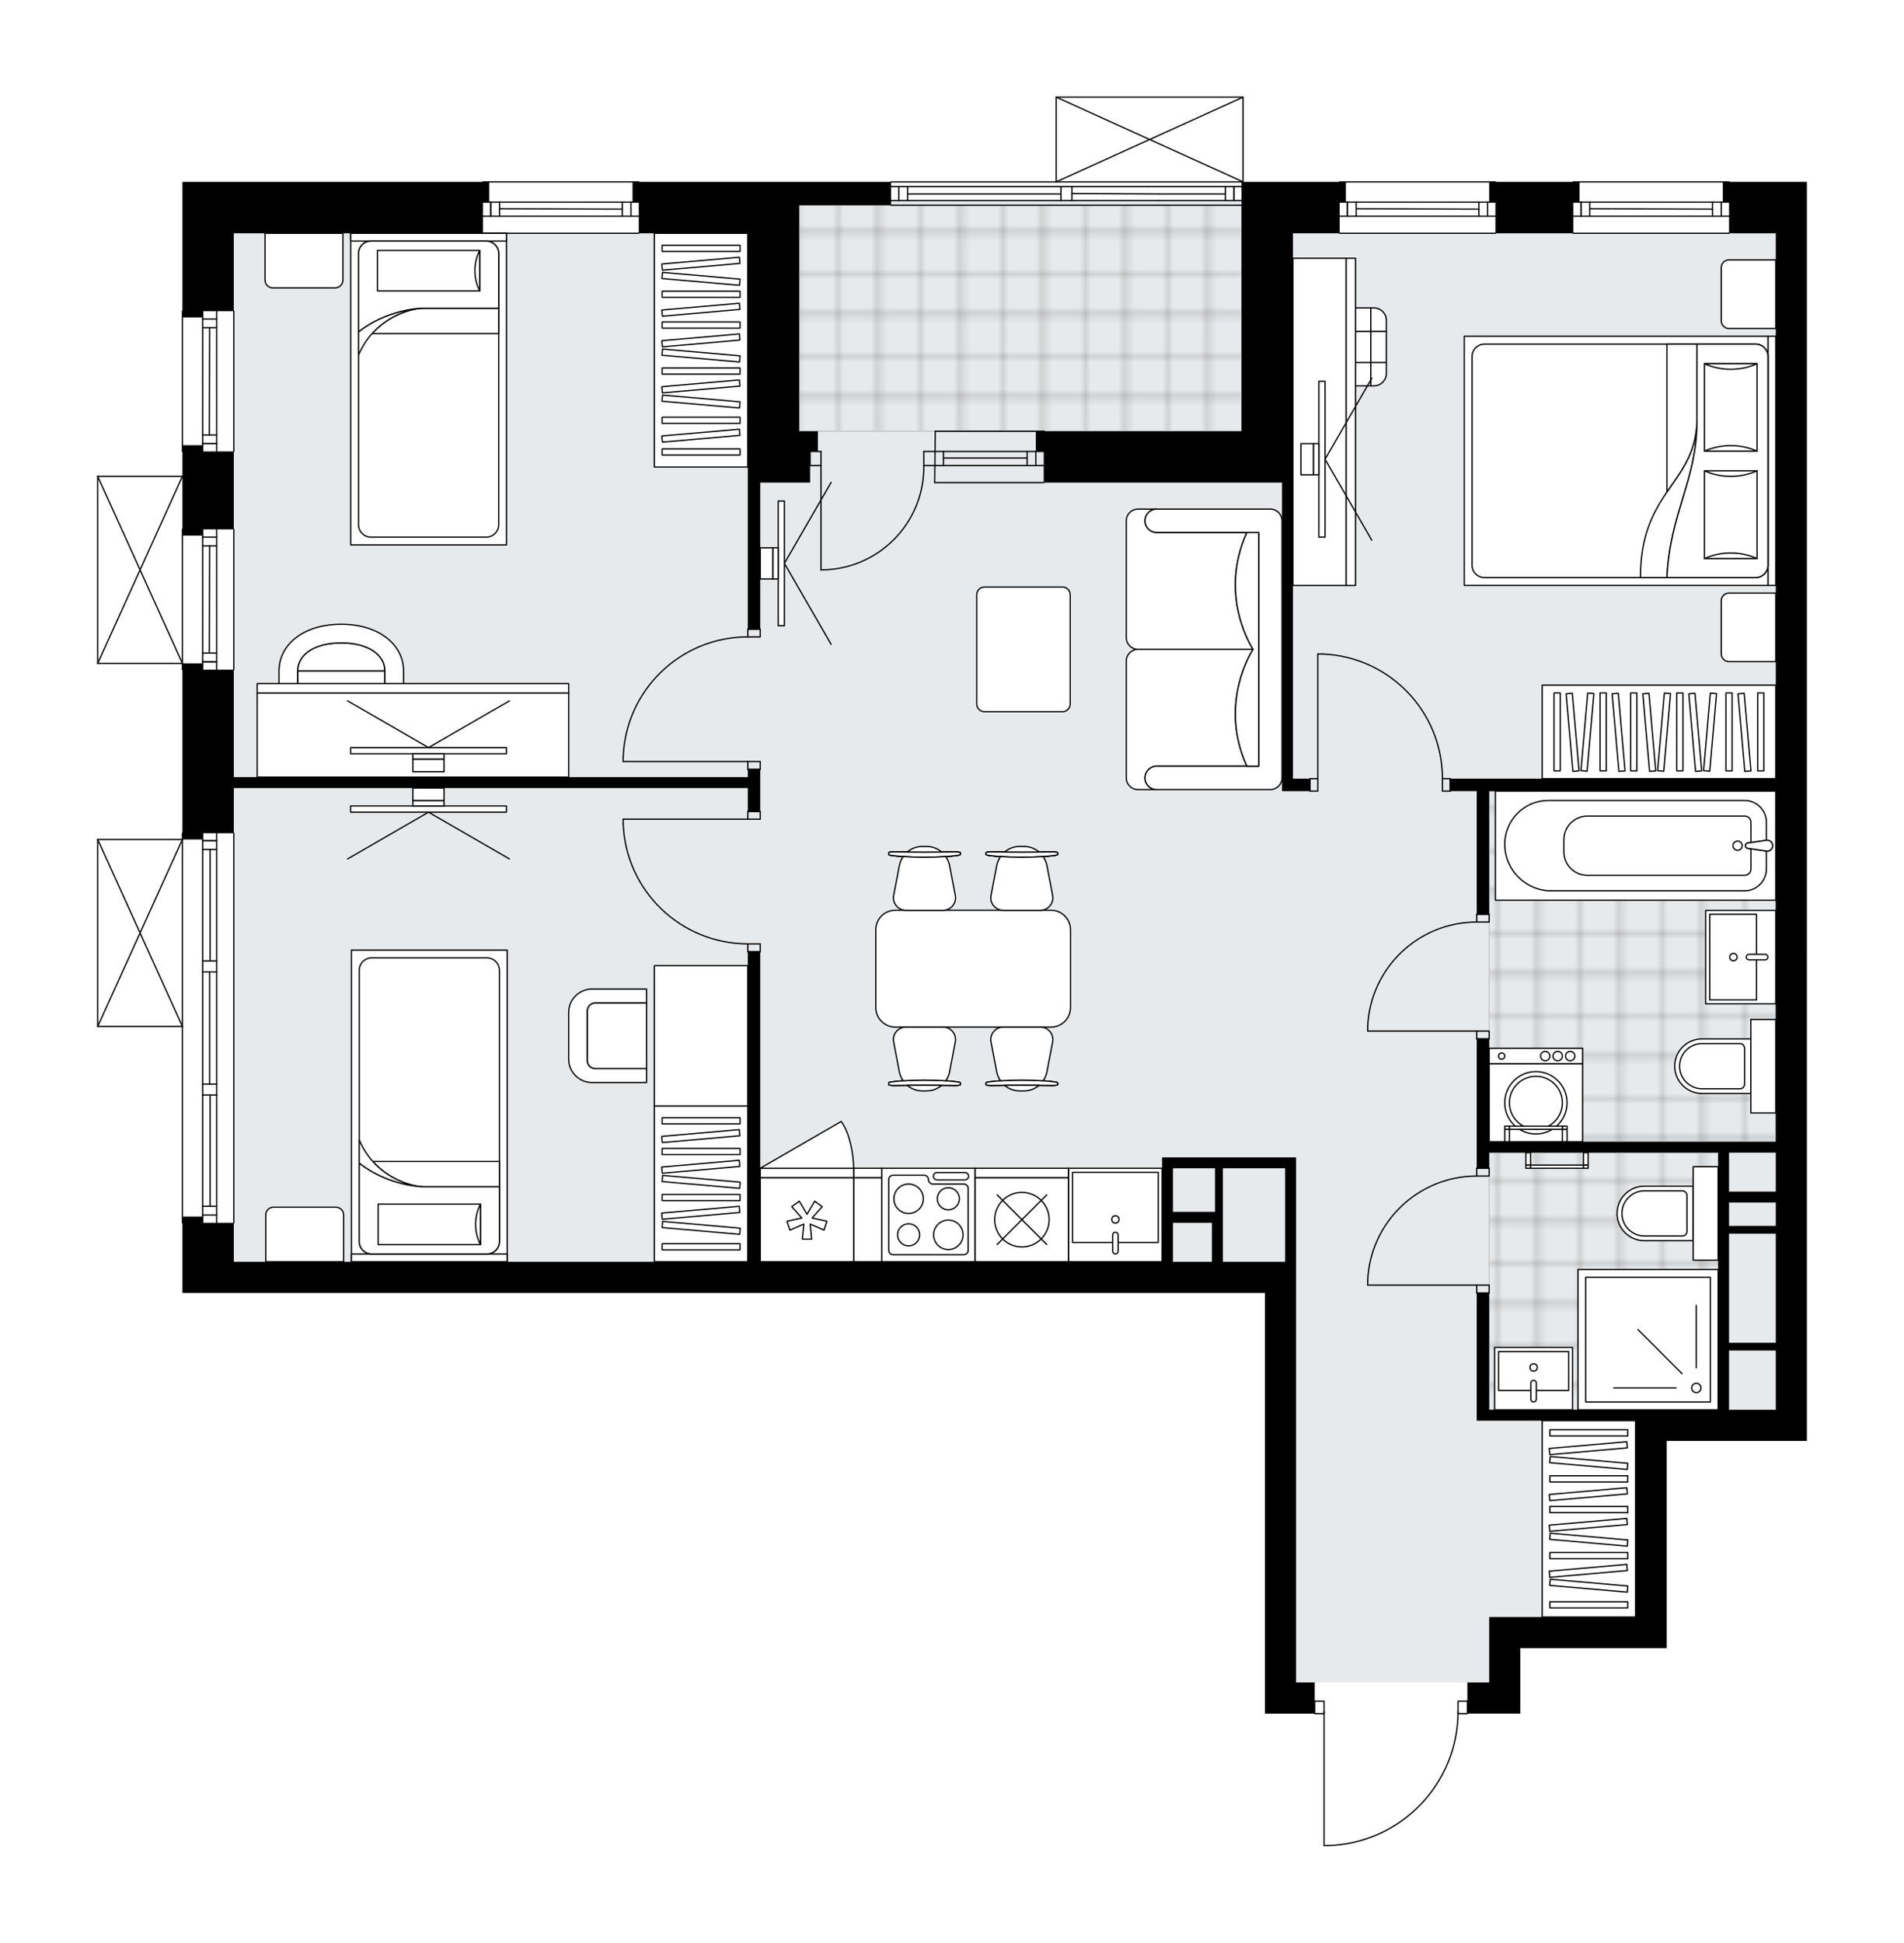 <svg xmlns="http://www.w3.org/2000/svg" xmlns:xlink="http://www.w3.org/1999/xlink" height="2000px" id="Layer_1" style="enable-background:new 0 0 1961.06 2000;" version="1.1" viewBox="0 0 1961.06 2000" width="1961.06px" x="0px" y="0px" xml:space="preserve">
<style type="text/css">
	.st0{fill:none;}
	.st1{opacity:0.25;fill:none;stroke:#070606;stroke-width:0.4;stroke-miterlimit:10;}
	.st2{fill:#FFFFFF;}
	.st3{fill:#E7EAEC;}
	.st4{fill:url(#SVGID_1_);stroke:#C8C8C8;stroke-width:1.3;stroke-miterlimit:10;}
	
		.st5{fill:url(#SVGID_00000083078869505850989590000013087165640505315750_);stroke:#C8C8C8;stroke-width:1.3;stroke-miterlimit:10;}
	
		.st6{fill:url(#SVGID_00000075852512644761120920000007261301895630610088_);stroke:#C8C8C8;stroke-width:1.3;stroke-miterlimit:10;}
	.st7{fill:none;stroke:#000000;stroke-width:1.3;stroke-linecap:round;stroke-linejoin:round;stroke-miterlimit:10;}
	.st8{fill:#FFFFFF;stroke:#000000;stroke-width:1.3;stroke-linecap:round;stroke-linejoin:round;stroke-miterlimit:10;}
	.st9{fill:none;stroke:#000000;stroke-width:1.3;stroke-linecap:round;stroke-linejoin:round;}
	.st10{fill:none;stroke:#000000;stroke-width:1.3;stroke-linecap:round;stroke-linejoin:round;stroke-dasharray:10.179,10.179;}
	.st11{fill:none;stroke:#000000;stroke-width:1.3;stroke-linecap:round;stroke-linejoin:round;stroke-dasharray:9.881,9.881;}
	.st12{font-family:'Arial-BoldMT','Arial'; font-weight:bold;}
	.st13{font-size:84.08px;}
	.st14{font-size:71.145px;}
	.st15{font-family: 'ArialMT','Arial';}
	.st16{font-size:40px;}
</style>
<pattern height="14.57" id="New_Pattern_Swatch_2" patternUnits="userSpaceOnUse" style="overflow:visible;" viewBox="7.49 -22.06 14.57 14.57" width="14.57" x="-19.7" y="0.49">
	<g>
		<rect class="st0" height="14.57" width="14.57" x="7.49" y="-22.06" />
		<g>
			<rect class="st1" height="7.29" width="7.29" x="14.77" y="-7.49" />
		</g>
		<g>
			<rect class="st1" height="7.29" width="7.29" x="0.2" y="-7.49" />
		</g>
		<g>
			<rect class="st1" height="7.29" width="7.29" x="22.06" y="-14.77" />
		</g>
		<g>
			<rect class="st1" height="7.29" width="7.29" x="7.49" y="-14.77" />
			<rect class="st1" height="7.29" width="7.29" x="14.77" y="-22.06" />
		</g>
		<g>
			<rect class="st1" height="7.29" width="7.29" x="0.2" y="-22.06" />
		</g>
		<g>
			<rect class="st1" height="7.29" width="7.29" x="22.06" y="-29.35" />
		</g>
		<g>
			<rect class="st1" height="7.29" width="7.29" x="7.49" y="-29.35" />
		</g>
	</g>
</pattern>
<path class="st2" d="M1861.06,187.24v52.94v203.73v20.85v32.08v986.58h-32.08h-112.29v213.36h-32.08h-118.71v67.38  h-32.08H1512v0c0,0.36-0.29,0.65-0.65,0.65h-9.01c-0.69,35.24-14.53,68.47-39.15,93.83c-25.26,26.02-59.14,40.94-95.39,42.02  c-0.01,0-0.01,0-0.02,0h-4.02c-0.36,0-0.65-0.29-0.65-0.65v-135.19h-8.97c-0.36,0-0.65-0.29-0.65-0.65v0h-18.6h-32.08v-433.13H497.5  H240.82h-52.94v-71.54h0c-0.36,0-0.65-0.29-0.65-0.65v-201.48h-86.59c0,0,0,0,0,0h0c0,0,0,0,0,0c0,0,0,0-0.01,0  c-0.02,0-0.04-0.01-0.06-0.01c-0.07-0.01-0.14-0.02-0.2-0.04c0,0,0,0-0.01,0c-0.02-0.01-0.03-0.03-0.05-0.04c0,0,0,0-0.01-0.01  c-0.02-0.01-0.03-0.03-0.05-0.04c-0.03-0.02-0.06-0.04-0.09-0.06c-0.03-0.03-0.04-0.06-0.06-0.09c0,0,0-0.01-0.01-0.01  c-0.02-0.04-0.05-0.07-0.07-0.11c0,0,0,0,0,0c-0.02-0.04-0.02-0.09-0.03-0.13c-0.01-0.04-0.02-0.07-0.02-0.1v-192.5  c0-0.04,0.02-0.07,0.02-0.1c0.01-0.05,0.01-0.09,0.03-0.14c0.02-0.04,0.05-0.08,0.07-0.12c0.02-0.03,0.04-0.07,0.06-0.09  c0.04-0.04,0.09-0.07,0.14-0.1c0.02-0.01,0.04-0.03,0.06-0.04c0,0,0,0,0.01,0c0,0,0,0,0,0c0.03-0.02,0.07-0.02,0.11-0.03  c0.01,0,0.02-0.01,0.03-0.01c0.04-0.01,0.07-0.02,0.11-0.02c0,0,0.01,0,0.01,0c0,0,0,0,0,0s0,0,0,0h86.59v-5.77  c0-0.36,0.29-0.65,0.65-0.65h0V690h0c-0.36,0-0.65-0.29-0.65-0.65v-5.77h-86.58c0,0,0,0,0,0c-0.01,0-0.02-0.01-0.03-0.01  c-0.01,0-0.02,0-0.02-0.01c-0.04,0-0.08-0.02-0.12-0.03c-0.03-0.01-0.06-0.01-0.09-0.02c0,0,0,0-0.01,0  c-0.03-0.01-0.04-0.03-0.07-0.05c-0.04-0.03-0.09-0.05-0.12-0.08c0,0,0-0.01-0.01-0.01c-0.03-0.03-0.05-0.07-0.07-0.1  c-0.01-0.02-0.03-0.04-0.04-0.07c-0.01-0.01-0.02-0.03-0.03-0.04c0,0,0,0,0,0c-0.02-0.04-0.02-0.09-0.03-0.14  c-0.01-0.03-0.02-0.07-0.02-0.1v-192.5c0-0.04,0.02-0.07,0.02-0.1c0.01-0.05,0.01-0.09,0.03-0.14c0,0,0,0,0,0  c0.02-0.04,0.04-0.07,0.06-0.1c0,0,0-0.01,0.01-0.01c0.02-0.03,0.04-0.07,0.06-0.1c0,0,0,0,0,0c0.03-0.04,0.08-0.06,0.12-0.09  c0,0,0,0,0.01-0.01c0.02-0.02,0.04-0.04,0.07-0.05c0,0,0.01,0,0.01,0c0.03-0.01,0.06-0.02,0.09-0.02c0.02,0,0.03-0.01,0.04-0.01  c0,0,0,0,0,0c0.04-0.01,0.07-0.02,0.11-0.02c0,0,0.01,0,0.01,0c0,0,0,0,0,0s0,0,0,0h87.24h0v-24.37h0c-0.36,0-0.65-0.29-0.65-0.65  V320.38c0-0.36,0.29-0.65,0.65-0.65h0v-132.5h35.29h17.61h0.04h153.11h102.91c0-0.36,0.29-0.65,0.65-0.65h160.42  c0.36,0,0.65,0.29,0.65,0.65h164.58h94c0-0.36,0.29-0.65,0.65-0.65h169.39V100c0,0,0-0.01,0-0.01c0-0.04,0.01-0.07,0.02-0.11  c0.01-0.05,0.01-0.1,0.03-0.15c0,0,0,0,0-0.01c0.01-0.02,0.03-0.04,0.04-0.06c0.03-0.05,0.06-0.1,0.1-0.14  c0.03-0.02,0.06-0.04,0.09-0.06c0.04-0.03,0.08-0.06,0.12-0.07c0.04-0.02,0.08-0.02,0.12-0.02c0.04-0.01,0.07-0.02,0.11-0.02h192.5  c0.04,0,0.07,0.02,0.1,0.02c0.04,0.01,0.09,0.01,0.13,0.03c0.04,0.02,0.08,0.05,0.12,0.07c0.03,0.02,0.06,0.03,0.09,0.06  c0.04,0.04,0.07,0.09,0.1,0.14c0.01,0.02,0.03,0.03,0.04,0.06c0,0,0,0,0,0.01c0.02,0.05,0.02,0.1,0.03,0.15  c0.01,0.04,0.02,0.07,0.02,0.11c0,0,0,0.01,0,0.01v87.24h98.16c0-0.36,0.29-0.65,0.65-0.65h160.42c0.36,0,0.65,0.29,0.65,0.65h78.91  c0-0.36,0.29-0.65,0.65-0.65h160.42c0.36,0,0.65,0.29,0.65,0.65H1861.06z" id="background" />
<g id="floor">
	<polygon class="st3" points="1278.74,240.17 1278.74,206.48 821.67,206.48 821.67,240.17 240.82,240.17 240.82,1298.94    1334.88,1298.94 1334.88,1732.07 1533.8,1732.07 1533.8,1664.7 1684.6,1664.7 1684.6,1451.34 1828.98,1451.34 1828.98,1298.94    1828.98,640.42 1828.98,240.17  " />
	<pattern id="SVGID_1_" patternTransform="matrix(5.659 0 0 5.659 33528.34 24683.627)" xlink:href="#New_Pattern_Swatch_2">
	</pattern>
	<polygon class="st4" points="1769.62,1377.55 1769.62,1186.65 1533.8,1186.65 1533.8,1237.98 1533.8,1323 1533.8,1451.34    1769.62,1451.34 1769.62,1377.55  " />
	
		<pattern id="SVGID_00000008831719217783385740000004662845779202845318_" patternTransform="matrix(5.659 0 0 5.659 33528.34 24683.627)" xlink:href="#New_Pattern_Swatch_2">
	</pattern>
	
		<rect height="360.94" style="fill:url(#SVGID_00000008831719217783385740000004662845779202845318_);stroke:#C8C8C8;stroke-width:1.3;stroke-miterlimit:10;" width="295.17" x="1533.8" y="814.47" />
	
		<pattern id="SVGID_00000138540529125824739800000014002657274847083184_" patternTransform="matrix(5.659 0 0 5.659 33528.34 24683.627)" xlink:href="#New_Pattern_Swatch_2">
	</pattern>
	
		<rect height="232.65" style="fill:url(#SVGID_00000138540529125824739800000014002657274847083184_);stroke:#C8C8C8;stroke-width:1.3;stroke-miterlimit:10;" width="455.59" x="823.15" y="211.3" />
	<g id="LINE_00000072279378822548325060000000786827377097276807_">
		<line class="st7" x1="962.71" x2="1075" y1="479.2" y2="479.2" />
	</g>
	<g id="LINE_00000096032445532837105630000003891082497738607502_">
		<line class="st7" x1="962.71" x2="1075" y1="464.76" y2="464.76" />
	</g>
	<g id="LINE_00000033333753515082239960000007560950603465430697_">
		<line class="st7" x1="971.69" x2="1057.89" y1="471.58" y2="471.58" />
	</g>
	<g id="LINE_00000093896376629516694060000004533653435732037249_">
		<line class="st7" x1="1066.87" x2="1066.87" y1="479.2" y2="464.76" />
	</g>
	<g id="LINE_00000079468835729234857440000005655611793559003283_">
		<line class="st7" x1="971.69" x2="971.69" y1="479.2" y2="464.76" />
	</g>
	<g id="LINE_00000148641193240502716490000018395137586793127304_">
		<line class="st7" x1="962.71" x2="1075" y1="496.85" y2="496.85" />
	</g>
	<g id="LINE_00000015325946816773714160000012110517903998838182_">
		<line class="st7" x1="1075.57" x2="963.28" y1="443.95" y2="443.95" />
	</g>
	<g id="LINE_00000047042159475133553710000015801366997393098676_">
		<line class="st7" x1="1057.89" x2="1057.89" y1="479.21" y2="464.77" />
	</g>
	<g id="LINE_00000132790709422054502140000007687132167868668838_">
		<line class="st7" x1="962.71" x2="963.28" y1="496.85" y2="443.95" />
	</g>
	<g id="LINE_00000078725102046288787030000009678637183030203538_">
		<line class="st7" x1="497.5" x2="657.91" y1="187.24" y2="187.24" />
	</g>
	<g id="LINE_00000163751475301641608190000012615811359046619814_">
		<line class="st7" x1="657.91" x2="497.5" y1="222.53" y2="222.53" />
	</g>
	<g id="LINE_00000108276662702964502990000011517055363869396387_">
		<line class="st7" x1="505.52" x2="505.52" y1="208.09" y2="222.53" />
	</g>
	<g id="LINE_00000034809136286097159330000017766695100515312516_">
		<line class="st7" x1="649.89" x2="649.89" y1="208.09" y2="222.53" />
	</g>
	<g id="LINE_00000038409235703833102220000014363764605042027157_">
		<line class="st7" x1="657.91" x2="497.5" y1="208.09" y2="208.09" />
	</g>
	<g id="LINE_00000146492443623336220920000000116814002348156570_">
		<line class="st7" x1="640.91" x2="514.5" y1="215.31" y2="214.91" />
	</g>
	<g id="LINE_00000002345389400561717910000016598285577793003937_">
		<line class="st7" x1="640.91" x2="640.91" y1="222.53" y2="208.09" />
	</g>
	<g id="LINE_00000155849573207608909830000000100481820934297241_">
		<line class="st7" x1="505.52" x2="505.52" y1="208.09" y2="222.53" />
	</g>
	<g id="LINE_00000050664424914981577690000016654529664439059899_">
		<line class="st7" x1="514.5" x2="514.5" y1="222.53" y2="208.09" />
	</g>
	<g id="LINE_00000098911940975470173580000007385737601761825213_">
		<line class="st7" x1="657.91" x2="497.5" y1="240.17" y2="240.17" />
	</g>
	<g id="LINE_00000170247505345321273470000005189659674201997485_">
		<line class="st7" x1="240.82" x2="240.82" y1="857.79" y2="1258.84" />
	</g>
	<g id="LINE_00000097483970347250540650000009589933814734188700_">
		<line class="st7" x1="223.18" x2="208.74" y1="865.52" y2="865.52" />
	</g>
	<g id="LINE_00000147189552258033615800000002724700399641268371_">
		<line class="st7" x1="223.18" x2="208.74" y1="1250.82" y2="1250.82" />
	</g>
	<g id="LINE_00000182503891166486923960000008816532466985894561_">
		<line class="st7" x1="216.36" x2="216.36" y1="989.33" y2="874.51" />
	</g>
	<g id="LINE_00000062874208682791587810000005823780389930851250_">
		<line class="st7" x1="216.36" x2="216.36" y1="1241.83" y2="1127.29" />
	</g>
	<g id="LINE_00000151538588436757332450000012330495289854625947_">
		<line class="st7" x1="208.74" x2="223.18" y1="1241.83" y2="1241.83" />
	</g>
	<g id="LINE_00000150060337371608057020000013961479300744146351_">
		<line class="st7" x1="223.18" x2="208.74" y1="865.52" y2="865.52" />
	</g>
	<g id="LINE_00000157277965606332964060000009164652638674045345_">
		<line class="st7" x1="208.74" x2="223.18" y1="874.51" y2="874.51" />
	</g>
	<g id="LINE_00000128449853006877126940000004806165402164754309_">
		<line class="st7" x1="223.18" x2="208.74" y1="1000.56" y2="1000.56" />
	</g>
	<g id="LINE_00000008867105927179064860000008305867117247875494_">
		<line class="st7" x1="208.74" x2="208.74" y1="1000.56" y2="989.33" />
	</g>
	<g id="LINE_00000171681909280270546180000006766743270011220413_">
		<line class="st7" x1="208.74" x2="223.18" y1="989.33" y2="989.33" />
	</g>
	<g id="LINE_00000175312406506395300640000007242767279859628934_">
		<line class="st7" x1="223.18" x2="223.18" y1="989.33" y2="1000.56" />
	</g>
	<g id="LINE_00000010286347325569871300000009940388415259262853_">
		<line class="st7" x1="187.89" x2="187.89" y1="1258.84" y2="857.79" />
	</g>
	<g id="LINE_00000096050464352584922220000016592742809439167164_">
		<line class="st7" x1="223.18" x2="208.74" y1="1127.29" y2="1127.29" />
	</g>
	<g id="LINE_00000082328736620725456560000002785235166939135656_">
		<line class="st7" x1="208.74" x2="208.74" y1="1127.29" y2="1116.06" />
	</g>
	<g id="LINE_00000070836094434116601900000016104634880383050155_">
		<line class="st7" x1="208.74" x2="223.18" y1="1116.06" y2="1116.06" />
	</g>
	<g id="LINE_00000085226639726307025820000013369720801445800338_">
		<line class="st7" x1="223.18" x2="223.18" y1="1116.06" y2="1127.29" />
	</g>
	<g id="LINE_00000008842657538482955180000000274743370933380013_">
		<line class="st7" x1="215.96" x2="215.96" y1="1116.06" y2="1000.56" />
	</g>
	<g id="LWPOLYLINE_00000054981392761202899750000007983347243089479827_">
		<line class="st7" x1="223.18" x2="223.18" y1="1127.29" y2="1258.84" />
	</g>
	<g id="LWPOLYLINE_00000143606861173945454590000010296714403872041630_">
		<line class="st7" x1="223.18" x2="223.18" y1="1116.06" y2="1000.56" />
	</g>
	<g id="LWPOLYLINE_00000133522506013757635760000011301843110937329311_">
		<line class="st7" x1="223.18" x2="223.18" y1="989.33" y2="857.79" />
	</g>
	<g id="LWPOLYLINE_00000108987225955337473110000004548857787995369367_">
		<line class="st7" x1="208.74" x2="208.74" y1="1127.29" y2="1258.84" />
	</g>
	<g id="LWPOLYLINE_00000090277664699851702040000013494358236650826173_">
		<line class="st7" x1="208.74" x2="208.74" y1="1116.06" y2="1000.56" />
	</g>
	<g id="LWPOLYLINE_00000092428335348243636310000000462549589060712616_">
		<line class="st7" x1="208.74" x2="208.74" y1="989.33" y2="857.79" />
	</g>
	<g id="LINE_00000169553899130122471780000003865894595424609170_">
		<line class="st7" x1="187.89" x2="187.89" y1="689.35" y2="544.97" />
	</g>
	<g id="LINE_00000093143290072569772220000006045175831905911191_">
		<line class="st7" x1="223.18" x2="223.18" y1="544.97" y2="689.35" />
	</g>
	<g id="LINE_00000160910233685558024250000013726774097909855912_">
		<line class="st7" x1="208.74" x2="223.18" y1="681.33" y2="681.33" />
	</g>
	<g id="LINE_00000006670353433250914700000005941730093050028436_">
		<line class="st7" x1="208.74" x2="223.18" y1="552.99" y2="552.99" />
	</g>
	<g id="LINE_00000157280971480914615100000011548564447713903277_">
		<line class="st7" x1="208.74" x2="208.74" y1="544.97" y2="689.35" />
	</g>
	<g id="LINE_00000090264309162660364010000009830352437606538160_">
		<line class="st7" x1="215.96" x2="215.56" y1="561.98" y2="672.34" />
	</g>
	<g id="LINE_00000011716683567609023100000009144570717502041475_">
		<line class="st7" x1="223.18" x2="208.74" y1="561.98" y2="561.98" />
	</g>
	<g id="LINE_00000049922969306670162280000011261556323054908308_">
		<line class="st7" x1="208.74" x2="223.18" y1="681.33" y2="681.33" />
	</g>
	<g id="LINE_00000177466096821801505050000017389405816686410659_">
		<line class="st7" x1="223.18" x2="208.74" y1="672.34" y2="672.34" />
	</g>
	<g id="LINE_00000103977336990281719670000004992089749392014489_">
		<line class="st7" x1="240.82" x2="240.82" y1="544.97" y2="689.35" />
	</g>
	<g id="LINE_00000036952445294978097800000013298745967513222819_">
		<line class="st7" x1="187.89" x2="187.89" y1="464.76" y2="320.38" />
	</g>
	<g id="LINE_00000146470184373371397330000015996965849089279900_">
		<line class="st7" x1="223.18" x2="223.18" y1="320.38" y2="464.76" />
	</g>
	<g id="LINE_00000182496390270044184950000005024475274423431609_">
		<line class="st7" x1="208.74" x2="223.18" y1="456.74" y2="456.74" />
	</g>
	<g id="LINE_00000033356186795288470390000015819457995411604662_">
		<line class="st7" x1="208.74" x2="223.18" y1="328.4" y2="328.4" />
	</g>
	<g id="LINE_00000053543676716612121680000002301441713041578910_">
		<line class="st7" x1="208.74" x2="208.74" y1="320.38" y2="464.76" />
	</g>
	<g id="LINE_00000079485266705607261300000012807879772638631314_">
		<line class="st7" x1="215.96" x2="215.56" y1="337.39" y2="447.76" />
	</g>
	<g id="LINE_00000041983975369513850340000010279849120978146454_">
		<line class="st7" x1="223.18" x2="208.74" y1="337.39" y2="337.39" />
	</g>
	<g id="LINE_00000067940737347675451160000002033253622311495595_">
		<line class="st7" x1="208.74" x2="223.18" y1="456.74" y2="456.74" />
	</g>
	<g id="LINE_00000181072433109457714210000007434377260519481223_">
		<line class="st7" x1="223.18" x2="208.74" y1="447.76" y2="447.76" />
	</g>
	<g id="LINE_00000119107148533613685120000006791681410917653636_">
		<line class="st7" x1="240.82" x2="240.82" y1="320.38" y2="464.76" />
	</g>
	<g id="LINE_00000119832902548447712840000004491352549225120173_">
		<line class="st7" x1="1278.74" x2="917.79" y1="211.3" y2="211.3" />
	</g>
	<g id="LINE_00000181782157502810878740000006110228096269087125_">
		<line class="st7" x1="1271" x2="1271" y1="206.49" y2="192.05" />
	</g>
	<g id="LINE_00000096767508394096634920000003840573660616151981_">
		<line class="st7" x1="925.81" x2="925.81" y1="206.49" y2="192.05" />
	</g>
	<g id="LINE_00000067206562335964013620000002053289955918364815_">
		<line class="st7" x1="1193.38" x2="1262.02" y1="199.67" y2="199.67" />
	</g>
	<g id="LINE_00000163070673350200927710000011588259916036156860_">
		<line class="st7" x1="934.8" x2="1092.8" y1="199.67" y2="199.67" />
	</g>
	<g id="LINE_00000170273535553028519130000017105813053267629491_">
		<line class="st7" x1="934.8" x2="934.8" y1="192.05" y2="206.49" />
	</g>
	<g id="LINE_00000049904949698384325130000006944174730541080971_">
		<line class="st7" x1="1271" x2="1271" y1="206.49" y2="192.05" />
	</g>
	<g id="LINE_00000183934837581515384320000007568219089274002577_">
		<line class="st7" x1="1262.02" x2="1262.02" y1="192.05" y2="206.49" />
	</g>
	<g id="LINE_00000084489392720134014920000013564147825399387777_">
		<line class="st7" x1="917.79" x2="1278.74" y1="187.24" y2="187.24" />
	</g>
	<g id="LINE_00000065766537953332385070000017793133289973077946_">
		<line class="st7" x1="1092.8" x2="1092.8" y1="206.49" y2="192.05" />
	</g>
	<g id="LINE_00000102520713812606725400000003134075640732981397_">
		<line class="st7" x1="1092.8" x2="1104.03" y1="192.05" y2="192.05" />
	</g>
	<g id="LINE_00000002345143749571236770000011188479522578650292_">
		<line class="st7" x1="1104.03" x2="1104.03" y1="192.05" y2="206.49" />
	</g>
	<g id="LINE_00000072975907707106595540000012685032890387967150_">
		<line class="st7" x1="1104.03" x2="1092.8" y1="206.49" y2="206.49" />
	</g>
	<g id="LINE_00000052065688871580909350000014504638325762491534_">
		<line class="st7" x1="1104.03" x2="1193.38" y1="199.27" y2="199.67" />
	</g>
	<g id="LWPOLYLINE_00000081605762466227824620000013211113729394206909_">
		<line class="st7" x1="1092.8" x2="917.79" y1="206.49" y2="206.49" />
	</g>
	<g id="LWPOLYLINE_00000052824881423409226660000000595426972188314248_">
		<line class="st7" x1="1104.03" x2="1193.38" y1="206.49" y2="206.49" />
	</g>
	<g id="LWPOLYLINE_00000109028864002094156000000007856841437612373420_">
		<line class="st7" x1="1193.38" x2="1278.74" y1="206.49" y2="206.49" />
	</g>
	<g id="LWPOLYLINE_00000107567429961040119710000011456142170022832005_">
		<line class="st7" x1="1092.8" x2="917.79" y1="192.05" y2="192.05" />
	</g>
	<g id="LWPOLYLINE_00000046297809530701401490000008979101479476869525_">
		<line class="st7" x1="1104.03" x2="1182.15" y1="192.05" y2="192.05" />
	</g>
	<g id="LWPOLYLINE_00000077324279108519564860000013919365966013242044_">
		<line class="st7" x1="1182.15" x2="1278.74" y1="192.05" y2="192.05" />
	</g>
	<g id="LINE_00000114781800703180519500000005344550131324101566_">
		<line class="st7" x1="1379.8" x2="1540.22" y1="187.24" y2="187.24" />
	</g>
	<g id="LINE_00000141447790304586053880000008009191572620254350_">
		<line class="st7" x1="1540.22" x2="1379.8" y1="222.53" y2="222.53" />
	</g>
	<g id="LINE_00000044882754261558738610000006425021403935945119_">
		<line class="st7" x1="1387.82" x2="1387.82" y1="208.09" y2="222.53" />
	</g>
	<g id="LINE_00000136373295764023576680000008459479217034234781_">
		<line class="st7" x1="1532.2" x2="1532.2" y1="208.09" y2="222.53" />
	</g>
	<g id="LINE_00000136405326690780639440000011652062006750979986_">
		<line class="st7" x1="1540.22" x2="1379.8" y1="208.09" y2="208.09" />
	</g>
	<g id="LINE_00000064317422385994840630000005965797634538156167_">
		<line class="st7" x1="1523.22" x2="1396.81" y1="215.31" y2="214.91" />
	</g>
	<g id="LINE_00000086657256733280023570000016308504842777323965_">
		<line class="st7" x1="1523.22" x2="1523.22" y1="222.53" y2="208.09" />
	</g>
	<g id="LINE_00000070079399623918374910000002167040624776036998_">
		<line class="st7" x1="1387.82" x2="1387.82" y1="208.09" y2="222.53" />
	</g>
	<g id="LINE_00000013903293522795134680000001452934484105016466_">
		<line class="st7" x1="1396.81" x2="1396.81" y1="222.53" y2="208.09" />
	</g>
	<g id="LINE_00000040573575756922858150000011037935910836900776_">
		<line class="st7" x1="1540.22" x2="1379.8" y1="240.17" y2="240.17" />
	</g>
	<g id="LINE_00000073694283532049510800000001392258515277791167_">
		<line class="st7" x1="1620.43" x2="1780.85" y1="187.24" y2="187.24" />
	</g>
	<g id="LINE_00000178894562699701525660000006316284708322679944_">
		<line class="st7" x1="1780.85" x2="1620.43" y1="222.53" y2="222.53" />
	</g>
	<g id="LINE_00000093882901565605901680000010416370683163173044_">
		<line class="st7" x1="1628.45" x2="1628.45" y1="208.09" y2="222.53" />
	</g>
	<g id="LINE_00000155137621457494400710000011227178924855159944_">
		<line class="st7" x1="1772.83" x2="1772.83" y1="208.09" y2="222.53" />
	</g>
	<g id="LINE_00000105386199135578676030000017459165239486240661_">
		<line class="st7" x1="1780.85" x2="1620.43" y1="208.09" y2="208.09" />
	</g>
	<g id="LINE_00000084513599171031462530000010734759469559646884_">
		<line class="st7" x1="1763.84" x2="1637.44" y1="215.31" y2="214.91" />
	</g>
	<g id="LINE_00000000926011915387367920000002278953924639751077_">
		<line class="st7" x1="1763.84" x2="1763.84" y1="222.53" y2="208.09" />
	</g>
	<g id="LINE_00000147183594714723225270000004348762835515113625_">
		<line class="st7" x1="1628.45" x2="1628.45" y1="208.09" y2="222.53" />
	</g>
	<g id="LINE_00000085960712158077816560000003397438027553307036_">
		<line class="st7" x1="1637.44" x2="1637.44" y1="222.53" y2="208.09" />
	</g>
	<g id="LINE_00000059297753704819096640000012864795195832020364_">
		<line class="st7" x1="1780.85" x2="1620.43" y1="240.17" y2="240.17" />
	</g>
	<g id="LWPOLYLINE_00000145738831231778738050000015080726727071243141_">
		<rect class="st7" height="12.83" width="9.63" x="1501.72" y="1751.32" />
	</g>
	<g id="LWPOLYLINE_00000098931164268507078640000002247717532292827037_">
		<rect class="st7" height="12.83" width="9.63" x="1354.13" y="1751.32" />
	</g>
	<g id="LWPOLYLINE_00000131357905133720718330000010316664317457272714_">
		<path class="st7" d="M1367.78,1900c74.6-2.21,133.94-63.32,133.94-137.96" />
	</g>
	<g id="LINE_00000183221897833216259490000011352214769413269939_">
		<line class="st7" x1="1363.76" x2="1363.76" y1="1762.04" y2="1900" />
	</g>
	<g id="LINE_00000000929594847553401360000014231990518758032031_">
		<line class="st7" x1="1363.76" x2="1367.78" y1="1900" y2="1900" />
	</g>
	<g id="LWPOLYLINE_00000099663268966087302140000008041573217932591256_">
		<rect class="st7" height="12.83" width="8.02" x="1349.32" y="801.64" />
	</g>
	<g id="LWPOLYLINE_00000181802409347670400580000012452015774312981176_">
		<rect class="st7" height="12.83" width="8.02" x="1485.68" y="801.64" />
	</g>
	<g id="LINE_00000075126225077223954180000002656131108239566257_">
		<line class="st7" x1="1349.32" x2="1349.32" y1="801.64" y2="814.48" />
	</g>
	<g id="LINE_00000035525113114836996340000003257699558893980068_">
		<line class="st7" x1="1493.7" x2="1493.7" y1="801.64" y2="814.48" />
	</g>
	<g id="LINE_00000039133740328272926070000000927197447423349911_">
		<line class="st7" x1="1357.34" x2="1357.34" y1="801.64" y2="673.31" />
	</g>
	<g id="LINE_00000084503024637283264940000010233226912352933269_">
		<line class="st7" x1="1362.16" x2="1357.34" y1="673.31" y2="673.31" />
	</g>
	<g id="ARC_00000051351328467182368450000005480688524019878047_">
		<path class="st7" d="M1362.16,673.31c68.95,2.67,123.49,59.33,123.52,128.34" />
	</g>
	<g id="LWPOLYLINE_00000018958778676319718340000004029354804232773290_">
		<rect class="st7" height="8.02" width="12.83" x="770.21" y="784" />
	</g>
	<g id="LWPOLYLINE_00000120554753972918033950000012322878899332231076_">
		<rect class="st7" height="8.02" width="12.83" x="770.21" y="647.64" />
	</g>
	<g id="LINE_00000182520869409302106120000004529829638745642924_">
		<line class="st7" x1="770.21" x2="783.04" y1="792.02" y2="792.02" />
	</g>
	<g id="LINE_00000055677424370840498390000013167976497087219382_">
		<line class="st7" x1="770.21" x2="783.04" y1="647.64" y2="647.64" />
	</g>
	<g id="LINE_00000108296791208894805910000007876824698906191790_">
		<line class="st7" x1="770.21" x2="641.87" y1="784" y2="784" />
	</g>
	<g id="LINE_00000178177952766367007090000010574526478844510339_">
		<line class="st7" x1="641.87" x2="641.87" y1="779.18" y2="784" />
	</g>
	<g id="ARC_00000080923910801865865290000008402125106510075030_">
		<path class="st7" d="M641.87,779.18c2.67-68.95,59.33-123.49,128.34-123.52" />
	</g>
	<g id="LWPOLYLINE_00000066488223289122212480000009603712233965526706_">
		<rect class="st7" height="8.02" width="12.83" x="770.21" y="835.33" />
	</g>
	<g id="LWPOLYLINE_00000044148585566695106290000012125215583004704167_">
		<rect class="st7" height="8.02" width="12.83" x="770.21" y="971.69" />
	</g>
	<g id="LINE_00000011749128658896244770000010317136654015045760_">
		<line class="st7" x1="770.21" x2="783.04" y1="835.33" y2="835.33" />
	</g>
	<g id="LINE_00000103224253004415848540000009138944466868461190_">
		<line class="st7" x1="770.21" x2="783.04" y1="979.71" y2="979.71" />
	</g>
	<g id="LINE_00000057840571993645293910000014950910016404054668_">
		<line class="st7" x1="770.21" x2="641.87" y1="843.35" y2="843.35" />
	</g>
	<g id="LINE_00000129899064067009816200000001534620694803778443_">
		<line class="st7" x1="641.87" x2="641.87" y1="848.16" y2="843.35" />
	</g>
	<g id="ARC_00000152958916696186565050000009480583063369219771_">
		<path class="st7" d="M770.21,971.69c-69.01-0.03-125.66-54.57-128.34-123.52" />
	</g>
	<g id="LWPOLYLINE_00000045591211023793668390000002212004790230462857_">
		<rect class="st7" height="8.02" width="12.83" x="1520.97" y="1061.52" />
	</g>
	<g id="LWPOLYLINE_00000180356296272668115860000000289406199418176691_">
		<rect class="st7" height="8.02" width="12.83" x="1520.97" y="941.21" />
	</g>
	<g id="LINE_00000154411621619312685830000003138130716689687966_">
		<line class="st7" x1="1520.97" x2="1533.8" y1="1069.54" y2="1069.54" />
	</g>
	<g id="LINE_00000001656056499035616750000009055078673479584927_">
		<line class="st7" x1="1520.97" x2="1533.8" y1="941.21" y2="941.21" />
	</g>
	<g id="LINE_00000121977431003360149780000011648897177681017518_">
		<line class="st7" x1="1520.97" x2="1408.68" y1="1061.52" y2="1061.52" />
	</g>
	<g id="ARC_00000103224237112449455290000014102724179156863131_">
		<path class="st7" d="M1408.68,1056.71c2.67-60.09,52.15-107.44,112.29-107.48" />
	</g>
	<g id="LINE_00000039846421699533297040000011993612947768132494_">
		<line class="st7" x1="1408.68" x2="1408.68" y1="1061.52" y2="1056.71" />
	</g>
	<g id="LWPOLYLINE_00000181047312408859692970000014905987265161848504_">
		<rect class="st7" height="8.02" width="12.83" x="1520.97" y="1323" />
	</g>
	<g id="LWPOLYLINE_00000129905722980138505320000016534462306324478652_">
		<rect class="st7" height="8.02" width="12.83" x="1520.97" y="1202.69" />
	</g>
	<g id="LINE_00000048492269265796834370000011422342565267474855_">
		<line class="st7" x1="1520.97" x2="1533.8" y1="1331.03" y2="1331.03" />
	</g>
	<g id="LINE_00000064355355939334291500000011456776408651586996_">
		<line class="st7" x1="1520.97" x2="1533.8" y1="1202.69" y2="1202.69" />
	</g>
	<g id="LINE_00000075874050842089121580000000881889773616019613_">
		<line class="st7" x1="1520.97" x2="1408.68" y1="1323" y2="1323" />
	</g>
	<g id="ARC_00000173864580833805601690000018191585070444774028_">
		<path class="st7" d="M1408.68,1318.19c2.67-60.09,52.15-107.44,112.29-107.48" />
	</g>
	<g id="LINE_00000137834737331183297170000014408133288436204674_">
		<line class="st7" x1="1408.68" x2="1408.68" y1="1323" y2="1318.19" />
	</g>
	<g id="ARC_00000080201978457416112980000006050821225223385012_">
		<path class="st7" d="M951.48,479.2c0.01,0.53,0.01,1.05,0.01,1.58c0,58.49-47.4,105.9-105.89,105.91" />
	</g>
	<g id="LINE_00000052819870618538343290000008623327150321010325_">
		<line class="st7" x1="845.6" x2="845.6" y1="479.2" y2="586.68" />
	</g>
	<g id="LINE_00000075866837646502587840000006658474161235120830_">
		<line class="st7" x1="962.71" x2="951.48" y1="479.2" y2="479.2" />
	</g>
	<g id="LINE_00000073722260256110045940000010564841808645633965_">
		<line class="st7" x1="951.48" x2="951.48" y1="479.2" y2="464.76" />
	</g>
	<g id="LINE_00000099661900885090585440000003503594818953675172_">
		<line class="st7" x1="951.48" x2="962.71" y1="464.76" y2="464.76" />
	</g>
	<g id="LINE_00000150799367554113631790000010005942837009378959_">
		<line class="st7" x1="834.38" x2="845.6" y1="464.76" y2="464.76" />
	</g>
	<g id="LINE_00000152971742950697430830000011059346098811529866_">
		<line class="st7" x1="845.6" x2="845.6" y1="464.76" y2="479.2" />
	</g>
	<g id="LINE_00000164479720044286899130000005237669708265181082_">
		<line class="st7" x1="845.6" x2="834.38" y1="479.2" y2="479.2" />
	</g>
	<g id="LINE_00000110450881208406035080000003965301987406797758_">
		<line class="st7" x1="834.38" x2="834.38" y1="464.76" y2="479.2" />
	</g>
	<g id="LINE_00000003794217862376791940000003111066531232340620_">
		<line class="st7" x1="1087.84" x2="1280.34" y1="100" y2="100" />
	</g>
	<g id="LINE_00000052066497588757405170000015710351674417263758_">
		<line class="st7" x1="1280.34" x2="1280.34" y1="100" y2="187.24" />
	</g>
	<g id="LINE_00000106135794144051946900000014147688801164269215_">
		<line class="st7" x1="1087.84" x2="1087.84" y1="187.24" y2="100" />
	</g>
	<g id="LWPOLYLINE_00000057855159222448404570000010898442518903973507_">
		<line class="st7" x1="1280.34" x2="1087.84" y1="187.24" y2="100" />
	</g>
	<g id="LWPOLYLINE_00000112608666025702523340000007223517095921812658_">
		<line class="st7" x1="1087.84" x2="1280.34" y1="187.24" y2="100" />
	</g>
	<g id="LINE_00000135669560921292964550000009046458756872658339_">
		<line class="st7" x1="100.65" x2="100.65" y1="1056.71" y2="864.21" />
	</g>
	<g id="LINE_00000059310289797721893180000001698467566191919256_">
		<line class="st7" x1="100.65" x2="187.89" y1="864.21" y2="864.21" />
	</g>
	<g id="LINE_00000116919724858760672320000010104350931864157574_">
		<line class="st7" x1="187.89" x2="100.65" y1="1056.71" y2="1056.71" />
	</g>
	<g id="LWPOLYLINE_00000018952593371237794720000014581221237564367020_">
		<line class="st7" x1="187.89" x2="100.65" y1="864.21" y2="1056.71" />
	</g>
	<g id="LWPOLYLINE_00000009561153262358182100000011634445193738829206_">
		<line class="st7" x1="187.89" x2="100.65" y1="1056.71" y2="864.21" />
	</g>
	<g id="LINE_00000141418375831904749980000011171382103108815803_">
		<line class="st7" x1="100.65" x2="100.65" y1="682.93" y2="490.43" />
	</g>
	<g id="LINE_00000051368765017460909810000006620574271087784634_">
		<line class="st7" x1="100.65" x2="187.89" y1="490.43" y2="490.43" />
	</g>
	<g id="LINE_00000116234508083676982000000010722139685229052293_">
		<line class="st7" x1="187.89" x2="100.65" y1="682.93" y2="682.93" />
	</g>
	<g id="LWPOLYLINE_00000000943572914118317270000015803652052251810987_">
		<line class="st7" x1="187.89" x2="100.65" y1="490.43" y2="682.93" />
	</g>
	<g id="LWPOLYLINE_00000009591602060357451190000014807206624848971648_">
		<line class="st7" x1="187.89" x2="100.65" y1="682.93" y2="490.43" />
	</g>
	<g>
		<polygon points="657.91,240.17 770.21,240.17 770.21,443.91 770.21,496.85 770.21,647.64 783.04,647.64 783.04,496.85     834.38,496.85 834.38,464.76 842.4,464.76 842.4,443.91 834.38,443.91 823.15,443.91 823.15,240.17 823.15,211.3 917.79,211.3     917.79,187.24 823.15,187.24 657.91,187.24 651.5,187.24 651.5,208.09 657.91,208.09   " />
		<polygon points="1278.74,187.24 1278.74,240.17 1278.74,443.91 1075,443.91 1075,443.95 1066.87,443.95 1066.87,464.76     1075,464.76 1075,496.85 1320.45,496.85 1320.45,814.48 1331.68,814.48 1349.32,814.48 1349.32,801.64 1331.68,801.64     1331.68,496.85 1331.68,443.91 1331.68,240.17 1379.8,240.17 1379.8,208.09 1386.22,208.09 1386.22,187.24 1379.8,187.24   " />
		<path d="M1780.85,187.24h-6.42v20.85h6.42v32.08h48.13v203.73v20.85v32.08v304.8H1493.7v12.83h27.27v126.73h12.83V814.48h295.17    v360.94H1533.8v-105.88h-12.83v133.15h12.83v-16.04h235.82v40.1v11.23v213.36h-85.02H1533.8v-120.31h-12.83v120.31v11.23h163.63    v20.85v181.27H1533.8v32.08v35.29h-22.46v32.08h22.46h32.08v-67.38h118.71h32.08v-213.36h112.29h32.08V496.85v-32.08v-20.85    V240.17v-52.94H1780.85z M1828.98,1451.34h-48.13v-60.96h48.13V1451.34z M1828.98,1382.36h-48.13v-112.29h48.13V1382.36z     M1828.98,1262.05h-48.13v-24.06h48.13V1262.05z M1828.98,1226.75h-48.13v-40.1h48.13V1226.75z" />
		<path d="M1334.88,1331.03v-32.08v-96.25v-11.23h-137.96v11.23v44.92v11.23v40.1H783.04V979.71h-12.83v319.23H497.5H240.82v-40.1    h-32.08v-6.42h-20.85v6.42v72.19h52.94H497.5h805.3v433.13h32.08h19.25v-32.08h-19.25V1331.03z M1208.15,1202.69h43.31v44.92    h-43.31V1202.69z M1208.15,1298.94v-40.1h40.1v40.1H1208.15z M1259.49,1298.94v-40.1v-11.23v-44.92h64.17v96.25H1259.49z" />
		<polygon points="208.74,320.38 240.78,320.38 240.78,240.17 497.5,240.17 497.5,208.09 503.91,208.09 503.91,187.24 497.5,187.24     240.78,187.24 224.78,187.24 187.89,187.24 187.89,320.38 187.89,326.8 208.74,326.8   " />
		<polygon points="208.74,857.79 240.82,857.79 240.82,811.27 770.21,811.27 770.21,835.33 783.04,835.33 783.04,792.02     770.21,792.02 770.21,800.04 240.82,800.04 240.82,689.35 208.74,689.35 208.74,682.93 187.89,682.93 187.89,864.21     208.74,864.21   " />
		<polygon points="208.74,544.97 240.82,544.97 240.82,464.76 208.74,464.76 208.74,458.34 187.89,458.34 187.89,551.39     208.74,551.39   " />
		<polygon points="1540.22,240.17 1620.43,240.17 1620.43,208.09 1626.85,208.09 1626.85,187.24 1533.8,187.24 1533.8,208.09     1540.22,208.09   " />
	</g>
</g>
<g id="mebel">
	<g>
		<path class="st8" d="M1772.83,275.5v54.69c0,4.43,3.59,8.02,8.02,8.02h48.13v-70.58h-48.28    C1776.35,267.63,1772.83,271.15,1772.83,275.5z" />
		<path class="st8" d="M1772.83,618.43v54.69c0,4.43,3.59,8.02,8.02,8.02h48.13v-70.58h-48.28    C1776.35,610.56,1772.83,614.08,1772.83,618.43z" />
		<g>
			
				<rect class="st8" height="8.02" transform="matrix(-1.836970e-16 1 -1 -1.836970e-16 2299.422 -1350.509)" width="256.45" x="1696.74" y="470.45" />
			
				<rect class="st8" height="312.82" transform="matrix(-1.836970e-16 1 -1 -1.836970e-16 2139.003 -1190.09)" width="256.45" x="1536.32" y="318.05" />
			<path class="st8" d="M1820.96,367.09v214.74c0,7.09-5.75,12.83-12.83,12.83h-279.13c-7.09,0-12.83-5.75-12.83-12.83V367.09     c0-7.09,5.75-12.83,12.83-12.83h279.13C1815.21,354.25,1820.96,360,1820.96,367.09z" />
			<path class="st8" d="M1716.88,594.66c3.28-67.07,30.92-100.32,30.94-160.71c-2.19,64.63-58.34,71.52-58.22,160.71L1716.88,594.66     z" />
			<g>
				<path class="st8" d="M1716.88,594.66c3.28-67.07,30.92-100.32,30.94-160.71l0-79.7h60.3c7.09,0,12.83,5.75,12.83,12.83v214.74      c0,7.09-5.75,12.83-12.83,12.83L1716.88,594.66L1716.88,594.66z" />
			</g>
			
				<rect class="st8" height="54.17" transform="matrix(-1.836970e-16 1 -1 -1.836970e-16 2202.078 -1363.153)" width="90" x="1737.62" y="392.38" />
			<path class="st8" d="M1755.53,464.46c17.02-7.62,37.15-7.62,54.17,0H1755.53z" />
			<path class="st8" d="M1809.7,374.46c-17.02,7.62-37.15,7.62-54.17,0L1809.7,374.46z" />
			
				<rect class="st8" height="54.17" transform="matrix(-1.836970e-16 1 -1 -1.836970e-16 2312.46 -1252.772)" width="90.34" x="1737.44" y="502.76" />
			<path class="st8" d="M1755.53,575.01c17.02-7.65,37.15-7.65,54.17,0H1755.53z" />
			<path class="st8" d="M1809.7,484.67c-17.02,7.65-37.15,7.65-54.17,0H1809.7z" />
			<g>
				<path class="st8" d="M1747.82,433.95v-79.7h-30.94v152.28C1731.48,484.96,1746.7,466.99,1747.82,433.95z" />
			</g>
		</g>
	</g>
	<g>
		<rect class="st8" height="320.84" width="160.42" x="361.97" y="978.1" />
		<path class="st8" d="M501.53,1290.92h-118.7c-7.09,0-12.84-5.75-12.84-12.84V998.96c0-7.09,5.75-12.84,12.84-12.84h118.7    c7.09,0,12.84,5.75,12.84,12.84v279.12C514.37,1285.17,508.62,1290.92,501.53,1290.92z" />
		<rect class="st8" height="8.02" width="160.42" x="361.97" y="1290.92" />
		<path class="st8" d="M384.04,1195.72h130.33v26.05h-79.81C419.51,1220.41,399.14,1212.65,384.04,1195.72L384.04,1195.72z" />
		<path class="st8" d="M369.99,1197.49c29.59,23.42,64.56,24.28,64.56,24.28c-15.04-1.36-35.42-9.12-50.52-26.05    c0,0-8.13-8.21-14.04-22.18V1197.49z" />
		<g>
			<path class="st8" d="M514.37,1221.77h-79.81c0,0-34.97-0.87-64.56-24.28v80.59c0,7.09,5.75,12.84,12.84,12.84h118.7     c7.09,0,12.84-5.75,12.84-12.84V1221.77z" />
		</g>
		<path class="st8" d="M281.61,1242.79h64.32c4.43,0,8.02,3.59,8.02,8.02v48.13h-80.21v-48.28    C273.74,1246.32,277.27,1242.79,281.61,1242.79z" />
		<rect class="st8" height="41.68" width="105.35" x="389.51" y="1239.63" />
		<path class="st8" d="M494.86,1239.63c-6.67,13.09-6.67,28.59,0,41.68V1239.63z" />
	</g>
	<g>
		<rect class="st8" height="320.84" width="160.42" x="361.23" y="240.17" />
		<path class="st8" d="M500.79,248.19h-118.7c-7.09,0-12.84,5.75-12.84,12.84v279.12c0,7.09,5.75,12.84,12.84,12.84h118.7    c7.09,0,12.84-5.75,12.84-12.84V261.03C513.62,253.94,507.88,248.19,500.79,248.19z" />
		<rect class="st8" height="8.02" width="160.42" x="361.23" y="240.17" />
		<path class="st8" d="M383.29,343.39h130.33v-26.05h-79.81C418.77,318.71,398.39,326.46,383.29,343.39L383.29,343.39z" />
		<path class="st8" d="M369.25,341.62c29.59-23.42,64.56-24.28,64.56-24.28c-15.04,1.36-35.42,9.12-50.52,26.05    c0,0-8.13,8.21-14.04,22.18V341.62z" />
		<g>
			<path class="st8" d="M513.62,317.34h-79.81c0,0-34.97,0.87-64.56,24.28v-80.59c0-7.09,5.75-12.84,12.84-12.84h118.7     c7.09,0,12.84,5.75,12.84,12.84V317.34z" />
		</g>
		<path class="st8" d="M280.87,296.32h64.32c4.43,0,8.02-3.59,8.02-8.02v-48.13H273v48.28C273,292.8,276.52,296.32,280.87,296.32z" />
		<rect class="st8" height="41.68" width="105.35" x="388.76" y="257.8" />
		<path class="st8" d="M494.11,299.48c-6.67-13.09-6.67-28.59,0-41.68V299.48z" />
	</g>
	<g>
		<g>
			<g>
				<path class="st8" d="M318.61,770.91h65.81c6.62,0,11.99-5.37,11.99-11.99v-68.3h-89.8v68.3      C306.62,765.54,311.99,770.91,318.61,770.91z" />
				<path class="st8" d="M396.41,690.62c0-15.58-15.68-28.75-44.92-28.75s-44.88,13-44.88,28.75H396.41z" />
				<path class="st8" d="M287.37,690.62c0-26.27,24.26-47.96,64.13-47.96s64.17,21.97,64.17,47.96v68.26h-19.25v-68.26      c0-15.58-15.68-28.75-44.92-28.75s-44.88,13-44.88,28.75v68.26h-19.25V690.62z" />
			</g>
		</g>
		<g>
			<rect class="st8" height="86.63" width="320.84" x="264.89" y="713.41" />
			<rect class="st8" height="9.63" width="320.84" x="264.89" y="703.78" />
		</g>
		<g>
			<g>
				<g id="LINE_00000176004230831360118910000011394148091440897983_">
					<line class="st8" x1="441.35" x2="357.99" y1="769.63" y2="721.51" />
				</g>
				<g id="LINE_00000157309842517096504700000002235741262211921854_">
					<line class="st8" x1="441.35" x2="524.71" y1="769.63" y2="721.51" />
				</g>
			</g>
			
				<rect class="st8" height="160.42" transform="matrix(-2.181332e-10 1 -1 -2.181332e-10 1214.19 331.491)" width="6.42" x="438.14" y="692.63" />
			
				<rect class="st8" height="32.08" transform="matrix(2.347172e-10 -1 1 2.347172e-10 -337.507 1220.205)" width="5.61" x="438.54" y="762.81" />
			
				<rect class="st8" height="32.08" transform="matrix(-2.245832e-10 1 -1 -2.245832e-10 1229.43 346.731)" width="12.83" x="434.93" y="772.04" />
		</g>
	</g>
	<g>
		<rect class="st8" height="160.42" width="96.25" x="673.96" y="1138.52" />
		<g>
			<rect class="st8" height="6.37" width="80.21" x="681.98" y="1150.7" />
			<rect class="st8" height="6.37" width="80.21" x="681.98" y="1182.29" />
			<rect class="st8" height="6.37" width="80.21" x="681.98" y="1229.66" />
			
				<rect class="st8" height="6.37" transform="matrix(0.996 0.087 -0.087 0.996 108.822 -58.302)" width="80.21" x="681.98" y="1213.87" />
			
				<rect class="st8" height="6.37" transform="matrix(0.996 -0.087 0.087 0.996 -99.197 67.385)" width="80.21" x="681.98" y="1166.5" />
			
				<rect class="st8" height="6.37" transform="matrix(0.996 -0.087 0.087 0.996 -101.95 67.505)" width="80.21" x="681.98" y="1198.08" />
			
				<rect class="st8" height="6.37" transform="matrix(0.996 0.087 -0.087 0.996 112.951 -58.122)" width="80.21" x="681.98" y="1261.25" />
			
				<rect class="st8" height="6.37" transform="matrix(0.996 -0.087 0.087 0.996 -106.079 67.685)" width="80.21" x="681.98" y="1245.46" />
			<rect class="st8" height="6.37" width="80.21" x="681.98" y="1280.38" />
		</g>
	</g>
	<g>
		<rect class="st8" height="240.63" width="96.25" x="673.96" y="240.17" />
		<g>
			<rect class="st8" height="6.37" width="80.21" x="681.98" y="252.45" />
			<rect class="st8" height="6.37" width="80.21" x="681.98" y="299.82" />
			<rect class="st8" height="6.37" width="80.21" x="681.98" y="331.41" />
			<rect class="st8" height="6.37" width="80.21" x="681.98" y="378.79" />
			
				<rect class="st8" height="6.37" transform="matrix(0.996 0.087 -0.087 0.996 27.781 -61.841)" width="80.21" x="681.98" y="284.03" />
			
				<rect class="st8" height="6.37" transform="matrix(0.996 0.087 -0.087 0.996 34.663 -61.54)" width="80.21" x="681.98" y="362.99" />
			
				<rect class="st8" height="6.37" transform="matrix(0.996 -0.087 0.087 0.996 -20.909 63.967)" width="80.21" x="681.98" y="268.24" />
			
				<rect class="st8" height="6.37" transform="matrix(0.996 -0.087 0.087 0.996 -25.038 64.147)" width="80.21" x="681.98" y="315.62" />
			
				<rect class="st8" height="6.37" transform="matrix(0.996 -0.087 0.087 0.996 -27.791 64.267)" width="80.21" x="681.98" y="347.2" />
			
				<rect class="st8" height="6.37" transform="matrix(0.996 0.087 -0.087 0.996 38.792 -61.36)" width="80.21" x="681.98" y="410.37" />
			
				<rect class="st8" height="6.37" transform="matrix(0.996 -0.087 0.087 0.996 -31.92 64.447)" width="80.21" x="681.98" y="394.58" />
			<rect class="st8" height="6.37" width="80.21" x="681.98" y="429.5" />
			<rect class="st8" height="6.37" width="80.21" x="681.98" y="462.15" />
			
				<rect class="st8" height="6.37" transform="matrix(0.996 -0.087 0.087 0.996 -36.34 64.64)" width="80.21" x="681.98" y="445.29" />
		</g>
	</g>
	<g>
		<rect class="st8" height="202.13" width="96.25" x="1588.35" y="1462.57" />
		<g>
			<rect class="st8" height="6.37" width="80.21" x="1596.37" y="1471.92" />
			<rect class="st8" height="6.37" width="80.21" x="1596.37" y="1519.29" />
			<rect class="st8" height="6.37" width="80.21" x="1596.37" y="1550.88" />
			<rect class="st8" height="6.37" width="80.21" x="1596.37" y="1598.25" />
			
				<rect class="st8" height="6.37" transform="matrix(0.996 0.087 -0.087 0.996 137.544 -136.895)" width="80.21" x="1596.37" y="1503.5" />
			
				<rect class="st8" height="6.37" transform="matrix(0.996 0.087 -0.087 0.996 144.426 -136.594)" width="80.21" x="1596.37" y="1582.46" />
			
				<rect class="st8" height="6.37" transform="matrix(0.996 -0.087 0.087 0.996 -123.713 148.301)" width="80.21" x="1596.37" y="1487.71" />
			
				<rect class="st8" height="6.37" transform="matrix(0.996 -0.087 0.087 0.996 -127.842 148.482)" width="80.21" x="1596.37" y="1535.09" />
			
				<rect class="st8" height="6.37" transform="matrix(0.996 -0.087 0.087 0.996 -130.595 148.602)" width="80.21" x="1596.37" y="1566.67" />
			
				<rect class="st8" height="6.37" transform="matrix(0.996 0.087 -0.087 0.996 148.555 -136.414)" width="80.21" x="1596.37" y="1629.84" />
			
				<rect class="st8" height="6.37" transform="matrix(0.996 -0.087 0.087 0.996 -134.724 148.782)" width="80.21" x="1596.37" y="1614.05" />
			<rect class="st8" height="6.37" width="80.21" x="1596.37" y="1648.97" />
		</g>
	</g>
	<g>
		
			<rect class="st8" height="240.63" transform="matrix(1.429846e-10 -1 1 1.429846e-10 955.148 2462.175)" width="96.25" x="1660.54" y="633.2" />
		<g>
			
				<rect class="st8" height="6.37" transform="matrix(1.356595e-10 -1 1 1.356595e-10 850.296 2357.324)" width="80.21" x="1563.71" y="750.33" />
			
				<rect class="st8" height="6.37" transform="matrix(1.348886e-10 -1 1 1.348886e-10 897.673 2404.701)" width="80.21" x="1611.08" y="750.33" />
			
				<rect class="st8" height="6.37" transform="matrix(1.347527e-10 -1 1 1.347527e-10 929.257 2436.285)" width="80.21" x="1642.67" y="750.33" />
			
				<rect class="st8" height="6.37" transform="matrix(1.338681e-10 -1 1 1.338681e-10 976.634 2483.662)" width="80.21" x="1690.04" y="750.33" />
			
				<rect class="st8" height="6.37" transform="matrix(0.087 -0.996 0.996 0.087 742.214 2317.012)" width="80.21" x="1595.29" y="750.33" />
			
				<rect class="st8" height="6.37" transform="matrix(0.087 -0.996 0.996 0.087 814.293 2395.673)" width="80.21" x="1674.25" y="750.33" />
			
				<rect class="st8" height="6.37" transform="matrix(-0.087 -0.996 0.996 -0.087 1010.114 2432.626)" width="80.21" x="1579.5" y="750.33" />
			
				<rect class="st8" height="6.37" transform="matrix(-0.087 -0.996 0.996 -0.087 1061.619 2479.823)" width="80.21" x="1626.87" y="750.33" />
			
				<rect class="st8" height="6.37" transform="matrix(-0.087 -0.996 0.996 -0.087 1095.956 2511.287)" width="80.21" x="1658.46" y="750.33" />
			
				<rect class="st8" height="6.37" transform="matrix(0.087 -0.996 0.996 0.087 857.541 2442.869)" width="80.21" x="1721.63" y="750.33" />
			
				<rect class="st8" height="6.37" transform="matrix(-0.087 -0.996 0.996 -0.087 1147.462 2558.483)" width="80.21" x="1705.84" y="750.33" />
			
				<rect class="st8" height="6.37" transform="matrix(1.348886e-10 -1 1 1.348886e-10 1027.351 2534.379)" width="80.21" x="1740.76" y="750.33" />
			
				<rect class="st8" height="6.37" transform="matrix(1.354100e-10 -1 1 1.354100e-10 1059.999 2567.027)" width="80.21" x="1773.41" y="750.33" />
			
				<rect class="st8" height="6.37" transform="matrix(-0.087 -0.996 0.996 -0.087 1202.6 2609.007)" width="80.21" x="1756.55" y="750.33" />
		</g>
	</g>
	<g>
		
			<rect class="st8" height="86.63" transform="matrix(-1 -1.224647e-16 1.224647e-16 -1 1787.457 2511.253)" width="28.87" x="879.29" y="1212.31" />
		
			<rect class="st8" height="9.63" transform="matrix(-1 -1.224647e-16 1.224647e-16 -1 1787.457 2415.001)" width="28.87" x="879.29" y="1202.69" />
	</g>
	<g>
		<path class="st8" d="M1191.31,788.81L1191.31,788.81c-6.64,0-12.03,5.39-12.03,12.03v0c0,6.64,5.39,12.03,12.03,12.03h0h-19.21    c-6.67,0-12.08-5.41-12.08-12.08V680.58c0-6.65,5.44-12.09,12.09-12.09l118.58,0c0,0-36.5,54.26-6.4,120.31H1191.31z" />
		<path class="st8" d="M1191.31,548.18L1191.31,548.18c-6.64,0-12.03-5.39-12.03-12.03v0c0-6.64,5.39-12.03,12.03-12.03h0h-19.21    c-6.67,0-12.08,5.41-12.08,12.08V656.4c0,6.65,5.44,12.09,12.09,12.09l118.58,0c0,0-36.5-54.26-6.4-120.31H1191.31z" />
		<path class="st8" d="M1308.42,812.87h-117.11c-6.64,0-12.03-5.39-12.03-12.03v0c0-6.64,5.39-12.03,12.03-12.03h105.07V548.18    h-105.07c-6.64,0-12.03-5.39-12.03-12.03l0,0c0-6.64,5.39-12.03,12.03-12.03h117.11c6.64,0,12.03,5.39,12.03,12.03v264.69    C1320.45,807.45,1315.03,812.87,1308.42,812.87z" />
		<path class="st8" d="M1284.3,548.18c-30.1,66.06,6.4,120.31,6.4,120.31v0.01c0,0-36.5,54.26-6.4,120.31h12.08V548.18    L1284.3,548.18z" />
	</g>
	<g>
		<path class="st8" d="M1082.52,1057.35H922.1c-11.07,0-20.05-8.98-20.05-20.05v-80.17c0-11.07,8.98-20.05,20.05-20.05h160.42    c11.07,0,20.05,8.98,20.05,20.05v80.17C1102.58,1048.38,1093.6,1057.35,1082.52,1057.35z" />
		<g>
			<g id="LINE_00000026871985507502538740000009043715197376637827_">
				<path class="st8" d="M985.54,880.73c-19.42,2.44-47.29,2.44-66.71,0c-2.24-0.28-3.54-0.7-3.54-1.15v-0.11v-1.59      c0-0.48,2.51-0.86,5.61-0.86c20.8,0.33,41.76,0.33,62.56,0c3.1,0,5.61,0.39,5.61,0.86v1.59v0.11      C989.08,880.03,987.78,880.45,985.54,880.73z" />
			</g>
			<g id="LINE_00000080185537912290952920000012347705829425545891_">
				<path class="st8" d="M985.54,880.73c-19.42,2.44-47.29,2.44-66.71,0c-2.24-0.28-3.54-0.7-3.54-1.15v-0.11v-1.59      c0-0.48,2.51-0.86,5.61-0.86c20.8,0.33,41.76,0.33,62.56,0c3.1,0,5.61,0.39,5.61,0.86v1.59v0.11      C989.08,880.03,987.78,880.45,985.54,880.73z" />
			</g>
			<g id="LINE_00000143612241253068485930000007238246232049869193_">
				<path class="st8" d="M985.54,880.73c-19.42,2.44-47.29,2.44-66.71,0c-2.24-0.28-3.54-0.7-3.54-1.15v-0.11v-1.59      c0-0.48,2.51-0.86,5.61-0.86c20.8,0.33,41.76,0.33,62.56,0c3.1,0,5.61,0.39,5.61,0.86v1.59v0.11      C989.08,880.03,987.78,880.45,985.54,880.73z" />
			</g>
			<path class="st8" d="M969.91,877.13c-4.22-3.57-9.65-5.7-15.52-5.7h-4.42c-5.87,0-11.3,2.13-15.52,5.7     C946.27,877.23,958.09,877.23,969.91,877.13z" />
			<path class="st8" d="M978.03,890.98c-0.65-3.41-2.07-6.48-3.95-9.18c-13.92,0.98-29.87,0.98-43.79,0     c-1.88,2.7-3.3,5.78-3.95,9.18l-5.9,30.91c-1.51,7.91,4.55,15.24,12.61,15.24h38.28c8.05,0,14.12-7.33,12.61-15.24L978.03,890.98     z" />
		</g>
		<g>
			<g id="LINE_00000164489017499252005060000006502267347794114201_">
				<path class="st8" d="M1085.8,880.73c-19.42,2.44-47.29,2.44-66.71,0c-2.24-0.28-3.54-0.7-3.54-1.15v-0.11v-1.59      c0-0.48,2.51-0.86,5.61-0.86c20.8,0.33,41.76,0.33,62.56,0c3.1,0,5.61,0.39,5.61,0.86v1.59v0.11      C1089.34,880.03,1088.04,880.45,1085.8,880.73z" />
			</g>
			<g id="LINE_00000125581475571310410440000014446167684905869724_">
				<path class="st8" d="M1085.8,880.73c-19.42,2.44-47.29,2.44-66.71,0c-2.24-0.28-3.54-0.7-3.54-1.15v-0.11v-1.59      c0-0.48,2.51-0.86,5.61-0.86c20.8,0.33,41.76,0.33,62.56,0c3.1,0,5.61,0.39,5.61,0.86v1.59v0.11      C1089.34,880.03,1088.04,880.45,1085.8,880.73z" />
			</g>
			<g id="LINE_00000052823134160611549390000003197849267871014840_">
				<path class="st8" d="M1085.8,880.73c-19.42,2.44-47.29,2.44-66.71,0c-2.24-0.28-3.54-0.7-3.54-1.15v-0.11v-1.59      c0-0.48,2.51-0.86,5.61-0.86c20.8,0.33,41.76,0.33,62.56,0c3.1,0,5.61,0.39,5.61,0.86v1.59v0.11      C1089.34,880.03,1088.04,880.45,1085.8,880.73z" />
			</g>
			<path class="st8" d="M1070.17,877.13c-4.22-3.57-9.65-5.7-15.52-5.7h-4.42c-5.87,0-11.3,2.13-15.52,5.7     C1046.53,877.23,1058.35,877.23,1070.17,877.13z" />
			<path class="st8" d="M1078.29,890.98c-0.65-3.41-2.07-6.48-3.95-9.18c-13.92,0.98-29.87,0.98-43.79,0     c-1.88,2.7-3.3,5.78-3.95,9.18l-5.9,30.91c-1.51,7.91,4.55,15.24,12.61,15.24h38.28c8.05,0,14.12-7.33,12.61-15.24     L1078.29,890.98z" />
		</g>
		<g>
			<g id="LINE_00000096760321437837711340000006223293908723220608_">
				<path class="st8" d="M1019.09,1113.76c19.42-2.44,47.29-2.44,66.71,0c2.24,0.28,3.54,0.7,3.54,1.15v0.11v1.59      c0,0.48-2.51,0.86-5.61,0.86c-20.8-0.33-41.76-0.33-62.56,0c-3.1,0-5.61-0.39-5.61-0.86v-1.59v-0.11      C1015.55,1114.46,1016.85,1114.04,1019.09,1113.76z" />
			</g>
			<g id="LINE_00000100356455526048656220000005243251540869837193_">
				<path class="st8" d="M1019.09,1113.76c19.42-2.44,47.29-2.44,66.71,0c2.24,0.28,3.54,0.7,3.54,1.15v0.11v1.59      c0,0.48-2.51,0.86-5.61,0.86c-20.8-0.33-41.76-0.33-62.56,0c-3.1,0-5.61-0.39-5.61-0.86v-1.59v-0.11      C1015.55,1114.46,1016.85,1114.04,1019.09,1113.76z" />
			</g>
			<g id="LINE_00000010279668680651718880000013925887531677451163_">
				<path class="st8" d="M1019.09,1113.76c19.42-2.44,47.29-2.44,66.71,0c2.24,0.28,3.54,0.7,3.54,1.15v0.11v1.59      c0,0.48-2.51,0.86-5.61,0.86c-20.8-0.33-41.76-0.33-62.56,0c-3.1,0-5.61-0.39-5.61-0.86v-1.59v-0.11      C1015.55,1114.46,1016.85,1114.04,1019.09,1113.76z" />
			</g>
			<path class="st8" d="M1034.71,1117.36c4.22,3.57,9.65,5.7,15.52,5.7h4.42c5.87,0,11.3-2.13,15.52-5.7     C1058.35,1117.25,1046.53,1117.25,1034.71,1117.36z" />
			<path class="st8" d="M1026.6,1103.51c0.65,3.41,2.07,6.48,3.95,9.18c13.92-0.98,29.87-0.98,43.79,0c1.88-2.7,3.3-5.78,3.95-9.18     l5.9-30.91c1.51-7.91-4.55-15.24-12.61-15.24h-38.28c-8.05,0-14.12,7.33-12.61,15.24L1026.6,1103.51z" />
		</g>
		<g>
			<g id="LINE_00000006689048380185873780000017804388291615618208_">
				<path class="st8" d="M918.83,1113.76c19.42-2.44,47.29-2.44,66.71,0c2.24,0.28,3.54,0.7,3.54,1.15v0.11v1.59      c0,0.48-2.51,0.86-5.61,0.86c-20.8-0.33-41.76-0.33-62.56,0c-3.1,0-5.61-0.39-5.61-0.86v-1.59v-0.11      C915.29,1114.46,916.59,1114.04,918.83,1113.76z" />
			</g>
			<g id="LINE_00000000224727726654505580000011622412770377512617_">
				<path class="st8" d="M918.83,1113.76c19.42-2.44,47.29-2.44,66.71,0c2.24,0.28,3.54,0.7,3.54,1.15v0.11v1.59      c0,0.48-2.51,0.86-5.61,0.86c-20.8-0.33-41.76-0.33-62.56,0c-3.1,0-5.61-0.39-5.61-0.86v-1.59v-0.11      C915.29,1114.46,916.59,1114.04,918.83,1113.76z" />
			</g>
			<g id="LINE_00000183216784590561363680000007094012973360561822_">
				<path class="st8" d="M918.83,1113.76c19.42-2.44,47.29-2.44,66.71,0c2.24,0.28,3.54,0.7,3.54,1.15v0.11v1.59      c0,0.48-2.51,0.86-5.61,0.86c-20.8-0.33-41.76-0.33-62.56,0c-3.1,0-5.61-0.39-5.61-0.86v-1.59v-0.11      C915.29,1114.46,916.59,1114.04,918.83,1113.76z" />
			</g>
			<path class="st8" d="M934.45,1117.36c4.22,3.57,9.65,5.7,15.52,5.7h4.42c5.87,0,11.3-2.13,15.52-5.7     C958.09,1117.25,946.27,1117.25,934.45,1117.36z" />
			<path class="st8" d="M926.34,1103.51c0.65,3.41,2.07,6.48,3.95,9.18c13.92-0.98,29.87-0.98,43.79,0c1.88-2.7,3.3-5.78,3.95-9.18     l5.9-30.91c1.51-7.91-4.55-15.24-12.61-15.24h-38.28c-8.05,0-14.12,7.33-12.61,15.24L926.34,1103.51z" />
		</g>
	</g>
	<g>
		<g>
			<g id="LINE_00000137829219049175660880000004445370595410179461_">
				<line class="st8" x1="807.91" x2="856.03" y1="579.98" y2="496.62" />
			</g>
			<g id="LINE_00000168804529032361437340000005456988937986164629_">
				<line class="st8" x1="807.91" x2="856.03" y1="579.98" y2="663.34" />
			</g>
		</g>
		
			<rect class="st8" height="128.34" transform="matrix(-1 -1.224647e-16 1.224647e-16 -1 1609.398 1159.96)" width="6.42" x="801.49" y="515.81" />
		<rect class="st8" height="32.08" width="5.61" x="795.88" y="563.94" />
		
			<rect class="st8" height="32.08" transform="matrix(-1 -1.224647e-16 1.224647e-16 -1 1578.918 1159.96)" width="12.83" x="783.04" y="563.94" />
	</g>
	<g>
		<g>
			<g id="LINE_00000065785471954039254090000007350829772427606933_">
				<line class="st8" x1="441.35" x2="524.71" y1="836.13" y2="884.26" />
			</g>
			<g id="LINE_00000078766792750448610160000000400017927632005822_">
				<line class="st8" x1="441.35" x2="357.99" y1="836.13" y2="884.26" />
			</g>
		</g>
		
			<rect class="st8" height="160.42" transform="matrix(1.403198e-10 -1 1 1.403198e-10 -391.572 1274.271)" width="6.42" x="438.14" y="752.71" />
		
			<rect class="st8" height="32.08" transform="matrix(-1.320181e-10 1 -1 -1.320181e-10 1268.255 385.557)" width="5.61" x="438.54" y="810.86" />
		
			<rect class="st8" height="32.08" transform="matrix(1.363514e-10 -1 1 1.363514e-10 -376.332 1259.031)" width="12.83" x="434.93" y="801.64" />
	</g>
	<g>
		<path class="st8" d="M1102.28,724.73V612.26c0-4.38-3.55-7.93-7.93-7.93h-80.39c-4.38,0-7.93,3.55-7.93,7.93v112.47    c0,4.38,3.55,7.93,7.93,7.93h80.39C1098.73,732.66,1102.28,729.11,1102.28,724.73z" />
	</g>
	<g>
		<g>
			<g>
				<path class="st8" d="M665.94,1100.02H613c-4.43,0-8.02-3.59-8.02-8.02v-51.33c0-4.43,3.59-8.02,8.02-8.02h52.94v-14.44h-56.16      c-13.28,0-24.04,10.77-24.04,24.04v48.16c0,13.28,10.77,24.04,24.04,24.04h56.16V1100.02z" />
			</g>
			<path class="st8" d="M604.98,1040.66V1092c0,4.43,3.59,8.02,8.02,8.02h52.94v-67.38H613     C608.57,1032.64,604.98,1036.23,604.98,1040.66z" />
		</g>
		
			<rect class="st8" height="96.25" transform="matrix(-1.836970e-16 1 -1 -1.836970e-16 1788.414 344.248)" width="144.38" x="649.89" y="1018.21" />
	</g>
	<g>
		<path class="st8" d="M1724.91,1097.62L1724.91,1097.62c0-15.5,12.57-28.07,28.07-28.07h50.32v56.15h-50.32    C1737.48,1125.69,1724.91,1113.12,1724.91,1097.62z" />
		
			<rect class="st8" height="25.67" transform="matrix(4.350237e-13 1 -1 4.350237e-13 2913.758 -718.525)" width="96.25" x="1768.02" y="1084.78" />
		<path class="st8" d="M1729.89,1097.62L1729.89,1097.62c0-12.85,10.41-23.26,23.26-23.26h38.92c2.66,0,4.81,2.15,4.81,4.81v36.9    c0,2.66-2.15,4.81-4.81,4.81h-38.92C1740.31,1120.88,1729.89,1110.46,1729.89,1097.62z" />
	</g>
	<g>
		<path class="st8" d="M1665.56,1249.21L1665.56,1249.21c0-15.5,12.57-28.07,28.07-28.07h50.32v56.15h-50.32    C1678.13,1277.29,1665.56,1264.72,1665.56,1249.21z" />
		
			<rect class="st8" height="25.67" transform="matrix(4.154838e-13 1 -1 4.154838e-13 3005.999 -507.574)" width="96.25" x="1708.66" y="1236.38" />
		<path class="st8" d="M1670.54,1249.21L1670.54,1249.21c0-12.85,10.41-23.26,23.26-23.26h38.92c2.66,0,4.81,2.15,4.81,4.81v36.9    c0,2.66-2.15,4.81-4.81,4.81h-38.92C1680.95,1272.47,1670.54,1262.06,1670.54,1249.21z" />
	</g>
	<g>
		<g>
			
				<rect class="st8" height="16.04" transform="matrix(-1 -1.224647e-16 1.224647e-16 -1 3163.859 2174.379)" width="96.25" x="1533.8" y="1079.17" />
			
				<rect class="st8" height="80.21" transform="matrix(-1 -1.224647e-16 1.224647e-16 -1 3163.859 2270.631)" width="96.25" x="1533.8" y="1095.21" />
			<g id="CIRCLE_00000135665085382326956950000003023595304674710958_">
				<circle class="st8" cx="1581.93" cy="1135.32" r="32.08" />
			</g>
			<g id="CIRCLE_00000171681151628711143510000016538020048212429956_">
				<circle class="st8" cx="1581.93" cy="1135.32" r="27.27" />
			</g>
			<g id="CIRCLE_00000183243842037388529070000013957992053430344595_">
				<circle class="st8" cx="1546.64" cy="1087.19" r="3.21" />
			</g>
			<g id="CIRCLE_00000116197315733069299580000014321836483731834274_">
				<circle class="st8" cx="1591.55" cy="1087.19" r="4.81" />
			</g>
			<g id="CIRCLE_00000087384746624272272230000017246986759841595031_">
				<circle class="st8" cx="1604.39" cy="1087.19" r="4.81" />
			</g>
			<g id="CIRCLE_00000143609954583856788350000010956169647364903090_">
				<circle class="st8" cx="1617.22" cy="1087.19" r="4.81" />
			</g>
		</g>
		<g>
			
				<rect class="st8" height="12.83" transform="matrix(-1 -1.224647e-16 1.224647e-16 -1 3223.215 2338.007)" width="4.81" x="1609.2" y="1162.59" />
			
				<rect class="st8" height="3.21" transform="matrix(-1 -1.224647e-16 1.224647e-16 -1 3223.215 2321.965)" width="4.81" x="1609.2" y="1159.38" />
			
				<rect class="st8" height="12.83" transform="matrix(-1 -1.224647e-16 1.224647e-16 -1 3104.504 2338.007)" width="4.81" x="1549.85" y="1162.59" />
			
				<rect class="st8" height="3.21" transform="matrix(-1 -1.224647e-16 1.224647e-16 -1 3104.504 2321.965)" width="4.81" x="1549.85" y="1159.38" />
			<rect class="st8" height="3.21" width="54.54" x="1554.66" y="1159.38" />
		</g>
	</g>
	<g>
		
			<rect class="st8" height="144.38" transform="matrix(-1.836970e-16 1 -1 -1.836970e-16 3076.584 -318.279)" width="144.38" x="1625.24" y="1306.96" />
		
			<rect class="st8" height="128.34" transform="matrix(-1.836970e-16 1 -1 -1.836970e-16 3076.584 -318.279)" width="128.34" x="1633.26" y="1314.98" />
		<circle class="st8" cx="1747.16" cy="1428.88" r="4.81" />
		<line class="st8" x1="1747.16" x2="1747.16" y1="1408.03" y2="1343.86" />
		<line class="st8" x1="1732.42" x2="1687.04" y1="1414.14" y2="1368.76" />
		<line class="st8" x1="1726.31" x2="1662.14" y1="1428.88" y2="1428.88" />
	</g>
	<g>
		
			<rect class="st8" height="288.75" transform="matrix(-1.836970e-16 1 -1 -1.836970e-16 2555.221 -813.974)" width="112.29" x="1628.45" y="726.25" />
		<g id="ARC_00000076592550649099746580000002274491918822047122_">
			<path class="st8" d="M1819.36,865.08c0.54-0.08,1.08-0.08,1.62,0c3.06,0.45,5.18,3.29,4.73,6.35c-0.45,3.06-3.29,5.18-6.35,4.73     l-19.59-2.86c-0.91-0.27-1.61-0.98-1.88-1.88c-0.44-1.48,0.4-3.04,1.88-3.48L1819.36,865.08z" />
		</g>
		<path class="st8" d="M1819.35,894.52v-18.36l-19.58-2.86c-0.91-0.27-1.61-0.98-1.88-1.88c-0.44-1.48,0.4-3.04,1.88-3.48    l19.58-2.86v-18.52c0-12.4-10.05-22.46-22.46-22.46H1594.8c-24.83,0-44.95,20.13-44.95,44.95c0,26.56,21.53,48.09,48.09,48.09    h198.79C1809.22,917.15,1819.35,907.02,1819.35,894.52z" />
		<path class="st8" d="M1803.42,894.57v-20.73l-3.65-0.53c-0.91-0.27-1.61-0.98-1.88-1.88c-0.44-1.48,0.4-3.04,1.88-3.48l3.65-0.53    v-20.85c0-3.54-2.87-6.42-6.42-6.42h-162.06c-13.37,0-24.21,10.84-24.21,24.21v12.68c0,13.29,10.77,24.06,24.06,24.06h162.1    C1800.5,901.1,1803.42,898.18,1803.42,894.57z" />
		<g id="ARC_00000067208377743059871350000005004320729191433115_">
			<path class="st8" d="M1819.36,865.08c0.54-0.08,1.08-0.08,1.62,0c3.06,0.45,5.18,3.29,4.73,6.35c-0.45,3.06-3.29,5.18-6.35,4.73     l-19.59-2.86c-0.91-0.27-1.61-0.98-1.88-1.88c-0.44-1.48,0.4-3.04,1.88-3.48L1819.36,865.08z" />
		</g>
		<circle class="st8" cx="1789.67" cy="870.62" r="4.76" />
	</g>
	<g>
		
			<rect class="st8" height="72.19" transform="matrix(-1.836970e-16 1 -1 -1.836970e-16 2778.204 -807.558)" width="96.26" x="1744.75" y="949.23" />
		
			<rect class="st8" height="48.13" transform="matrix(-1.836970e-16 1 -1 -1.836970e-16 2770.38 -799.766)" width="88.23" x="1740.96" y="961.24" />
		<path class="st8" d="M1798.6,985.31L1798.6,985.31c0-1.57,1.27-2.84,2.84-2.84h16.63c1.57,0,2.84,1.27,2.84,2.84l0,0    c0,1.57-1.27,2.84-2.84,2.84h-16.63C1799.87,988.14,1798.6,986.87,1798.6,985.31z" />
		<circle class="st8" cx="1785.38" cy="985.31" r="3.77" />
	</g>
	<g>
		
			<rect class="st8" height="64.17" transform="matrix(-1 -1.224647e-16 1.224647e-16 -1 3159.047 2838.515)" width="80.22" x="1539.42" y="1387.17" />
		
			<rect class="st8" height="40.1" transform="matrix(-1 -1.224647e-16 1.224647e-16 -1 3159.08 2822.899)" width="72.19" x="1543.45" y="1391.4" />
		<path class="st8" d="M1579.54,1420.96L1579.54,1420.96c1.57,0,2.84,1.27,2.84,2.84v16.63c0,1.57-1.27,2.84-2.84,2.84l0,0    c-1.57,0-2.84-1.27-2.84-2.84v-16.63C1576.7,1422.23,1577.97,1420.96,1579.54,1420.96z" />
		<circle class="st8" cx="1579.54" cy="1407.75" r="3.77" />
	</g>
	<g>
		
			<rect class="st8" height="96.25" transform="matrix(-1 -1.224647e-16 1.224647e-16 -1 1912.576 2501.635)" width="96.25" x="908.16" y="1202.69" />
		<path class="st8" d="M997.19,1287.13v-63.63c0-2.51-2.03-4.55-4.55-4.55h-31.82c-2.51,0-4.55-2.04-4.55-4.55l0,0    c0-2.51-2.03-4.55-4.55-4.55h-31.82c-2.51,0-4.55,2.04-4.55,4.55v72.72c0,2.51,2.03,4.55,4.55,4.55h72.72    C995.16,1291.68,997.19,1289.64,997.19,1287.13z" />
		<path class="st8" d="M965.13,1207.09h28.68c2.09,0,3.79,1.7,3.79,3.79l0,0c0,2.09-1.7,3.79-3.79,3.79h-28.68    c-2.09,0-3.79-1.7-3.79-3.79l0,0C961.35,1208.78,963.04,1207.09,965.13,1207.09z" />
		<circle class="st8" cx="976.74" cy="1271.23" r="15.15" />
		<circle class="st8" cx="935.83" cy="1234.11" r="15.15" />
		<circle class="st8" cx="976.74" cy="1234.11" r="11.36" />
		<circle class="st8" cx="935.83" cy="1271.23" r="11.36" />
	</g>
	<g>
		
			<rect class="st8" height="86.63" transform="matrix(-1 -1.224647e-16 1.224647e-16 -1 2105.079 2511.26)" width="96.25" x="1004.41" y="1212.32" />
		
			<rect class="st8" height="9.63" transform="matrix(-1 -1.224647e-16 1.224647e-16 -1 2105.079 2415.008)" width="96.25" x="1004.41" y="1202.69" />
		<circle class="st8" cx="1052.54" cy="1255.63" r="28.07" />
		<line class="st8" x1="1027.02" x2="1078.06" y1="1281.15" y2="1230.11" />
		<line class="st8" x1="1027.02" x2="1078.06" y1="1230.11" y2="1281.15" />
	</g>
	<g>
		
			<rect class="st8" height="86.63" transform="matrix(-1 -1.224647e-16 1.224647e-16 -1 1662.335 2511.26)" width="96.25" x="783.04" y="1212.32" />
		
			<rect class="st8" height="9.63" transform="matrix(-1 -1.224647e-16 1.224647e-16 -1 1662.335 2415.008)" width="96.25" x="783.04" y="1202.69" />
		<polygon class="st8" points="834.42,1260.11 835.98,1275.68 826.35,1275.68 827.91,1260.11 813.58,1266.4 810.61,1257.25     825.9,1253.92 815.49,1242.24 823.27,1236.58 831.17,1250.09 839.06,1236.58 846.85,1242.24 836.43,1253.92 851.73,1257.25     848.75,1266.4   " />
		<path class="st8" d="M783.04,1202.69l83.36-48.13c0,0,11.61,13.55,12.9,48.13H783.04z" />
	</g>
	<g>
		
			<rect class="st8" height="96.25" transform="matrix(-1 -1.224647e-16 1.224647e-16 -1 2297.589 2501.635)" width="96.26" x="1100.67" y="1202.69" />
		
			<rect class="st8" height="72.19" transform="matrix(-1 -1.224647e-16 1.224647e-16 -1 2297.622 2486.019)" width="88.23" x="1104.7" y="1206.92" />
		<path class="st8" d="M1148.81,1268.56L1148.81,1268.56c1.57,0,2.84,1.27,2.84,2.84v16.63c0,1.57-1.27,2.84-2.84,2.84l0,0    c-1.57,0-2.84-1.27-2.84-2.84v-16.63C1145.97,1269.83,1147.24,1268.56,1148.81,1268.56z" />
		<circle class="st8" cx="1148.81" cy="1255.35" r="3.77" />
	</g>
	<g>
		<rect class="st8" height="12.83" width="4.81" x="1571.6" y="1186.65" />
		<rect class="st8" height="3.21" width="4.81" x="1571.6" y="1199.48" />
		<rect class="st8" height="12.83" width="4.81" x="1630.95" y="1186.65" />
		<rect class="st8" height="3.21" width="4.81" x="1630.95" y="1199.48" />
		
			<rect class="st8" height="3.21" transform="matrix(-1 -1.224647e-16 1.224647e-16 -1 3207.365 2402.175)" width="54.54" x="1576.41" y="1199.48" />
	</g>
	<g>
		<g>
			
				<rect class="st8" height="32.08" transform="matrix(4.433526e-11 -1 1 4.433526e-11 1038.711 1752.976)" width="32.08" x="1379.8" y="341.09" />
			
				<rect class="st8" height="16.04" transform="matrix(4.558316e-11 -1 1 4.558316e-11 1062.774 1777.038)" width="32.08" x="1403.86" y="349.11" />
			
				<rect class="st8" height="16.04" transform="matrix(4.433526e-11 -1 1 4.433526e-11 1014.648 1728.913)" width="32.08" x="1355.74" y="349.11" />
			
				<rect class="st8" height="32.08" transform="matrix(-4.444907e-11 1 -1 -4.444907e-11 1724.902 -1066.784)" width="24.06" x="1383.81" y="313.02" />
			<path class="st8" d="M1427.93,341.09v-11.23c0-7.09-5.75-12.83-12.83-12.83h-3.21v24.06H1427.93z" />
			<path class="st8" d="M1379.8,341.09v-24.06h-3.21c-7.09,0-12.83,5.75-12.83,12.83v11.23H1379.8z" />
			
				<rect class="st8" height="32.08" transform="matrix(-4.444907e-11 1 -1 -4.444907e-11 1781.049 -1010.638)" width="24.06" x="1383.81" y="369.16" />
			<path class="st8" d="M1427.93,384.4v-11.23h-16.04v24.06h3.21C1422.18,397.24,1427.93,391.49,1427.93,384.4z" />
			<path class="st8" d="M1379.8,397.24v-24.06h-16.04v11.23c0,7.09,5.75,12.83,12.83,12.83H1379.8z" />
		</g>
		<g>
			
				<rect class="st8" height="54.86" transform="matrix(-1.500366e-10 1 -1 -1.500366e-10 1793.386 -924.822)" width="336.88" x="1190.66" y="406.85" />
			
				<rect class="st8" height="9.63" transform="matrix(-1.119000e-10 1 -1 -1.119000e-10 1825.627 -957.064)" width="336.88" x="1222.91" y="429.47" />
		</g>
		<g>
			<g>
				<g id="LINE_00000119108323613532450650000009113960943796653193_">
					<line class="st8" x1="1364.77" x2="1412.9" y1="472.78" y2="389.43" />
				</g>
				<g id="LINE_00000113332721648845211650000009366339084521589686_">
					<line class="st8" x1="1364.77" x2="1412.9" y1="472.78" y2="556.14" />
				</g>
			</g>
			
				<rect class="st8" height="160.42" transform="matrix(-1 -8.660152e-11 8.660152e-11 -1 2723.125 945.565)" width="6.42" x="1358.35" y="392.57" />
			<rect class="st8" height="32.08" width="5.61" x="1352.74" y="456.74" />
			
				<rect class="st8" height="32.08" transform="matrix(-1 -8.823133e-11 8.823133e-11 -1 2692.645 945.565)" width="12.83" x="1339.91" y="456.74" />
		</g>
	</g>
</g>
</svg>